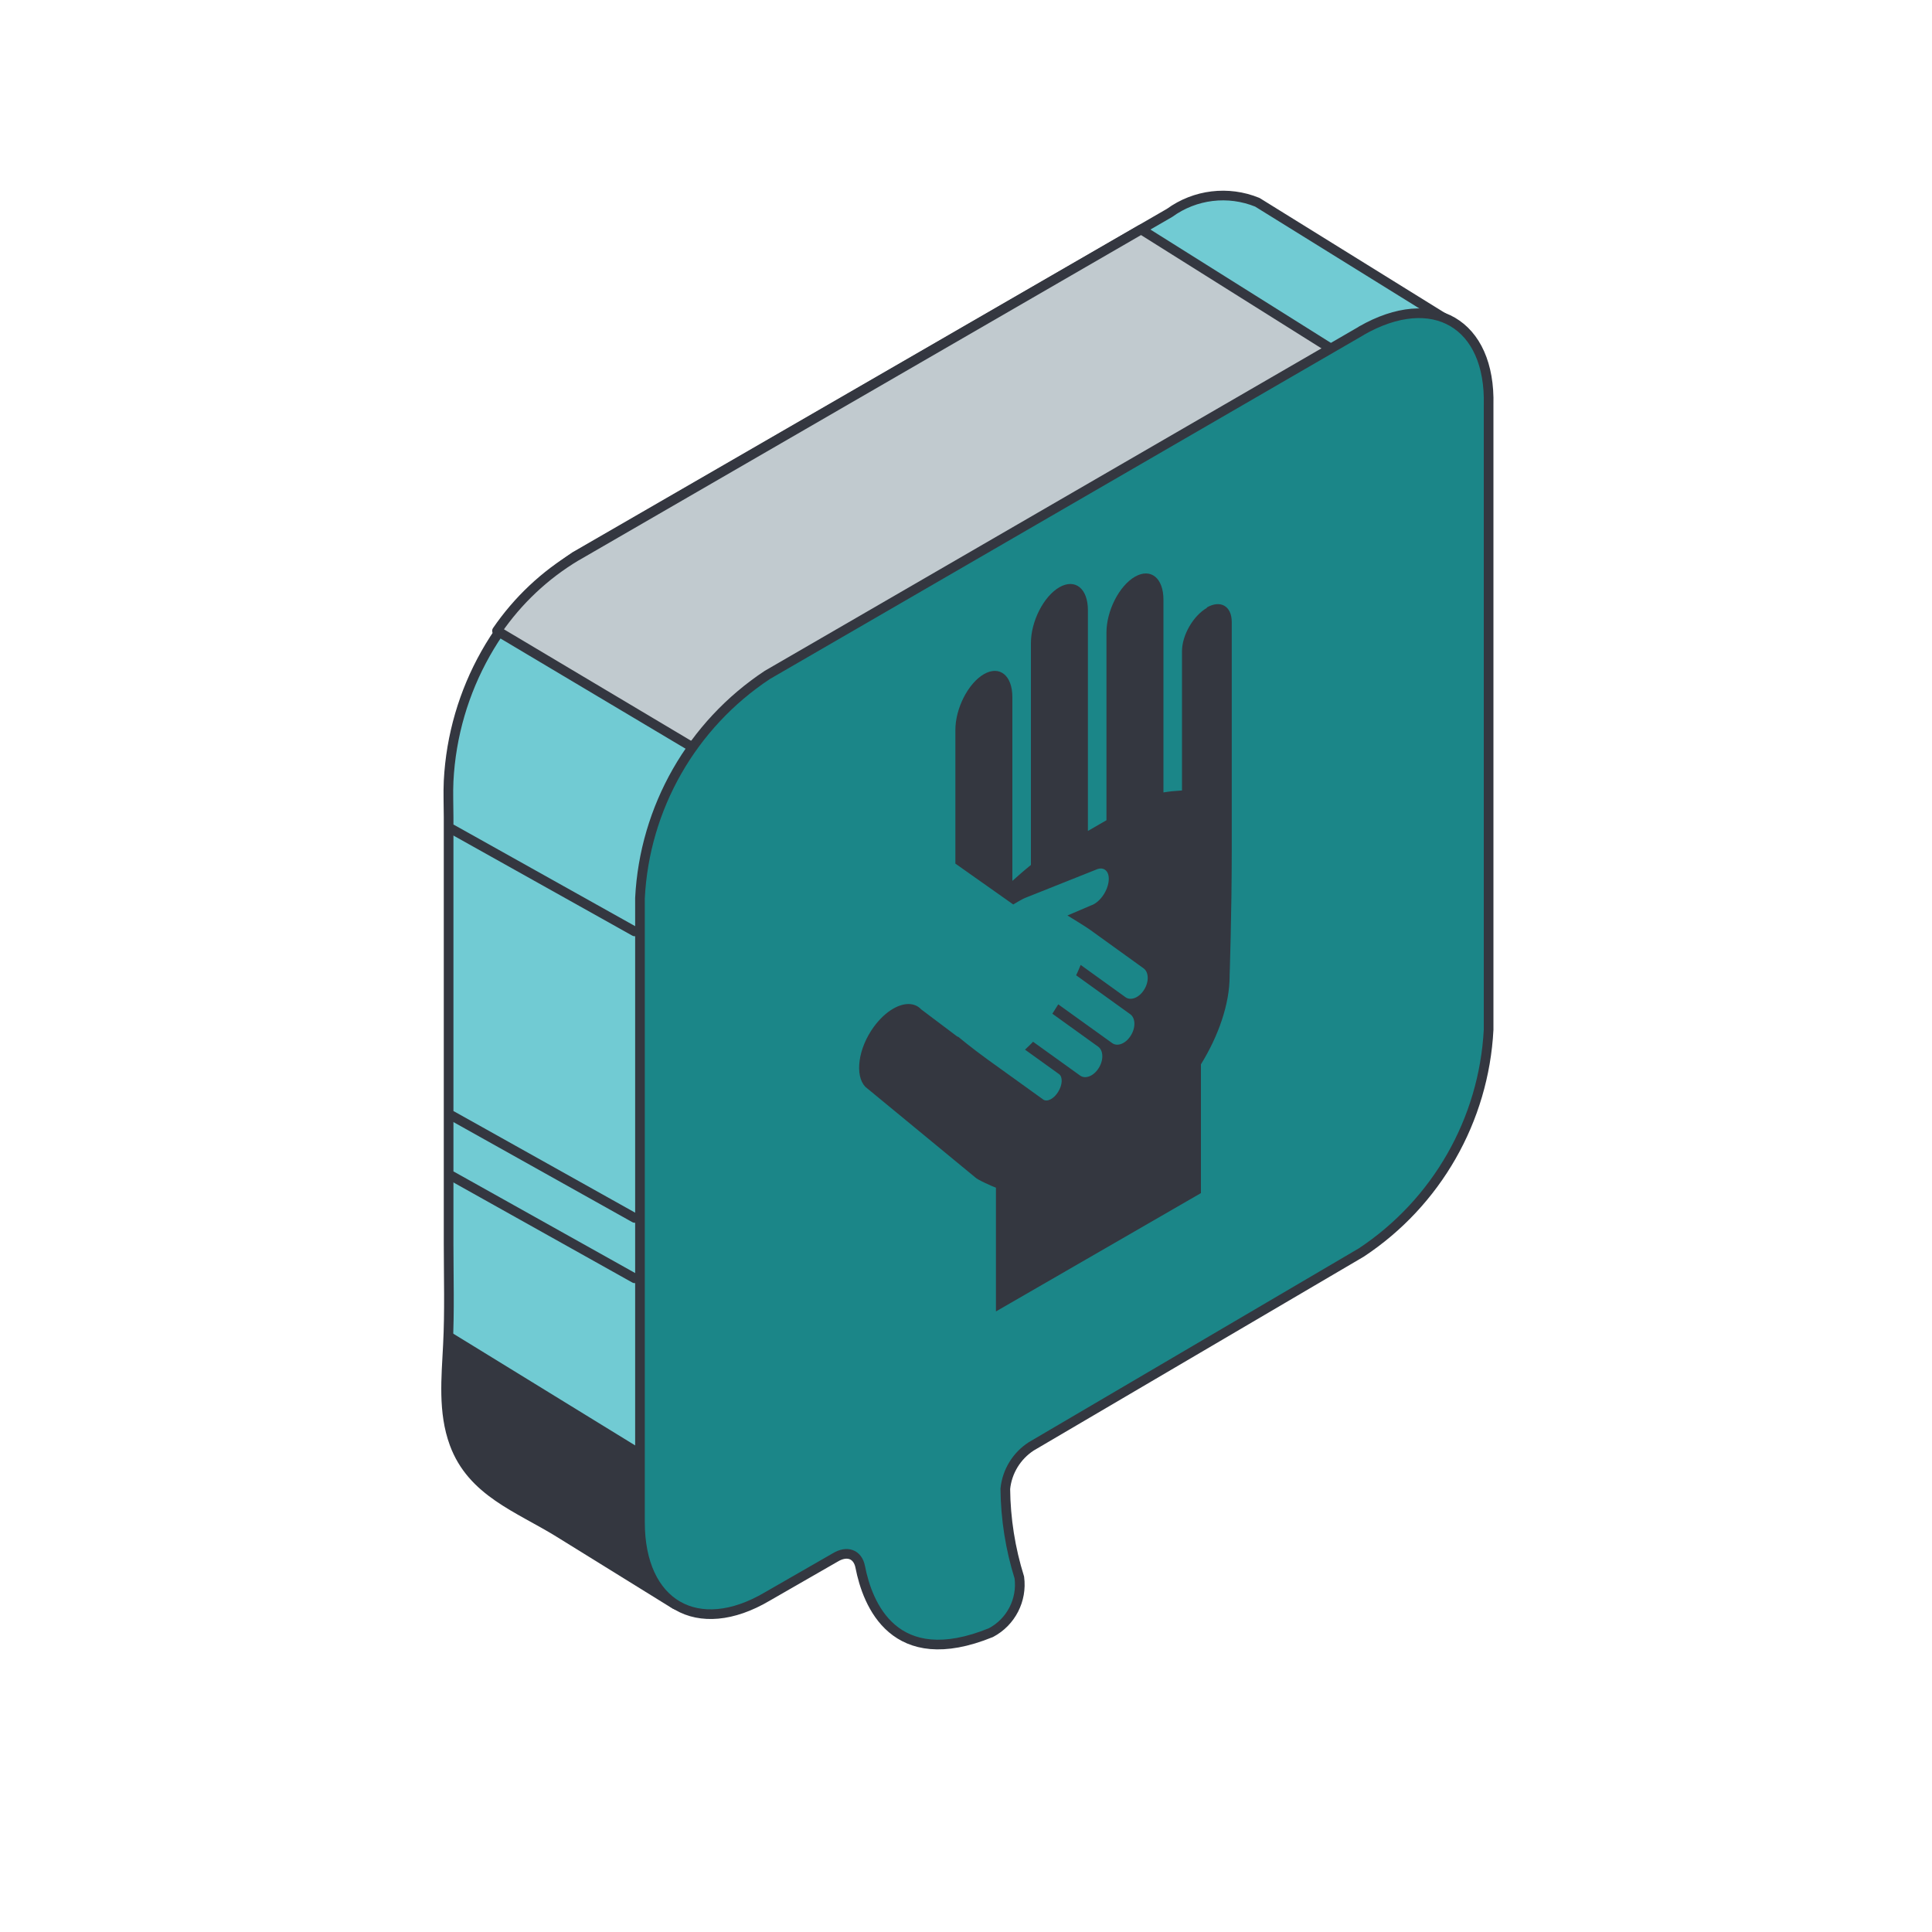 <?xml version="1.0" encoding="UTF-8"?>
<svg id="_ÎÓÈ_2" data-name="—ÎÓÈ_2" xmlns="http://www.w3.org/2000/svg" viewBox="0 0 200 200">
  <defs>
    <style>
      .cls-1, .cls-2, .cls-3, .cls-4, .cls-5 {
        stroke: #343740;
        stroke-linecap: round;
        stroke-linejoin: round;
      }

      .cls-1, .cls-6 {
        fill: #343740;
      }

      .cls-2 {
        fill: #1b8688;
      }

      .cls-3 {
        fill: #c1cacf;
      }

      .cls-4, .cls-7 {
        fill: #71cbd3;
      }

      .cls-5 {
        fill: none;
      }

      .cls-6, .cls-7 {
        stroke-width: 0px;
      }
    </style>
  </defs>
  <g>
    <path class="cls-4" d="M59.58,57.57l61.49-35.53c2.64-1.92,6.08-2.33,9.09-1.1l20.25,12.56M150.41,33.76c-.88,1.89-9.22,19.37-10.01,22.62-.31,1.36-2.94,14.71-5.97,30.31h0v7.77c-.17,4.79-1.59,9.46-4.13,13.53h0c-3.12,16.25-5.8,30.13-5.89,30.48h0l-28.29,9.49h-1.98M128.09,85.88l-32.41,57.43c.42-2.25.7-4.52.83-6.81l-26.35,29.6c-.08.04-.18.04-.26,0-4.03-2.49-8.05-4.99-12.08-7.48-4.17-2.57-8.95-4.19-10.78-9.17-1.21-3.28-.84-6.83-.67-10.24.18-3.48.07-6.99.07-10.47v-44.17c0-1.23-.06-2.49,0-3.72.48-9.39,5.34-18.01,13.13-23.28l68.51,28.31Z"/>
    <path class="cls-3" d="M59.67,57.57l58.46-33.82,29.03,18.23-62.55,33.16-13.18,2.06-19.98-11.9c2.15-3.14,4.95-5.78,8.21-7.73Z"/>
    <path class="cls-2" d="M140.92,34.25l-61.49,35.62c-7.81,5.17-12.71,13.75-13.18,23.1v64.61c0,8.52,5.97,11.95,13.18,7.69l7.03-4.04c1.23-.75,2.33-.35,2.59.97.75,3.87,3.51,10.89,13.53,6.81,2.08-1.1,3.25-3.38,2.94-5.71-.93-2.97-1.42-6.07-1.45-9.18.18-1.79,1.17-3.41,2.68-4.39l34.17-20.07c7.8-5.16,12.69-13.72,13.18-23.06V41.93c.22-8.43-5.75-11.95-13.18-7.69Z"/>
    <path class="cls-1" d="M46.57,138.43l19.32,11.87v8.52l1.25,5.16-15.67-9.69c-.82-.51-1.54-1.15-2.14-1.89h0c-1.6-1.99-2.6-4.39-2.9-6.92l-.03-.28c-.05-.44-.07-.89-.05-1.33l.23-5.44Z"/>
    <path class="cls-7" d="M109.43,120.2c-2.81-1.53-5.5-3.28-8.04-5.23l8.04,5.23Z"/>
    <g>
      <line class="cls-5" x1="46.79" y1="85.84" x2="65.7" y2="96.42"/>
      <line class="cls-5" x1="46.79" y1="115.5" x2="65.7" y2="126.08"/>
      <line class="cls-5" x1="46.79" y1="121.75" x2="65.7" y2="132.33"/>
    </g>
  </g>
  <path class="cls-6" d="M124.95,62.92c-1.43.82-2.59,2.84-2.59,4.49v14.42l-1.03.08c-.14.01-.27.03-.41.05l-.48.07v-19.95c0-2.25-1.32-3.31-2.95-2.38-1.63.94-2.95,3.53-2.95,5.78v19.43l-1.92,1.11v-22.85c0-2.25-1.32-3.31-2.95-2.38-1.63.94-2.95,3.53-2.95,5.78v22.97l-.58.48c-.14.12-.28.23-.41.35l-.93.82v-19.02c0-2.25-1.32-3.32-2.95-2.38-1.62.94-2.95,3.53-2.95,5.78v13.83l5.99,4.23c.19-.12,1.06-.63,1.26-.69l7.48-2.98c.39-.12.72-.03.93.24.21.27.27.7.18,1.2-.07.39-.23.79-.46,1.16-.37.59-.87,1.02-1.34,1.17l-2.44,1.04s1.87,1.14,2.3,1.45l5.58,4.02c.55.39.58,1.39.06,2.21-.51.83-1.38,1.18-1.93.78l-4.64-3.34-.22.52c-.03.08-.07.15-.1.23l-.15.32,5.6,4.03c.55.39.58,1.39.06,2.21-.51.83-1.38,1.18-1.93.78l-5.58-4.01-.61.97,4.74,3.41c.55.39.58,1.39.06,2.21-.51.83-1.38,1.18-1.93.78l-4.87-3.5-.2.21c-.06.06-.12.12-.18.18l-.45.43,3.52,2.53c.4.29.36,1.12-.09,1.84-.45.73-1.15,1.08-1.55.79l-5.78-4.16c-1.58-1.14-3.04-2.35-3.05-2.36h0s0,.05,0,.05l-3.8-2.86c-.66-.71-1.74-.74-2.9-.07-.73.42-1.42,1.08-2.02,1.9-.77,1.07-1.29,2.3-1.45,3.47-.16,1.17.04,2.13.58,2.71l11.36,9.36c.27.29,1.82.96,2.17,1.09v12.81l21.22-12.25v-13.33c1.82-2.95,2.97-6.25,2.97-9.12v-.06s.22-6.45.22-12.92v-23.69c0-1.65-1.16-2.32-2.59-1.5Z"/>
</svg>